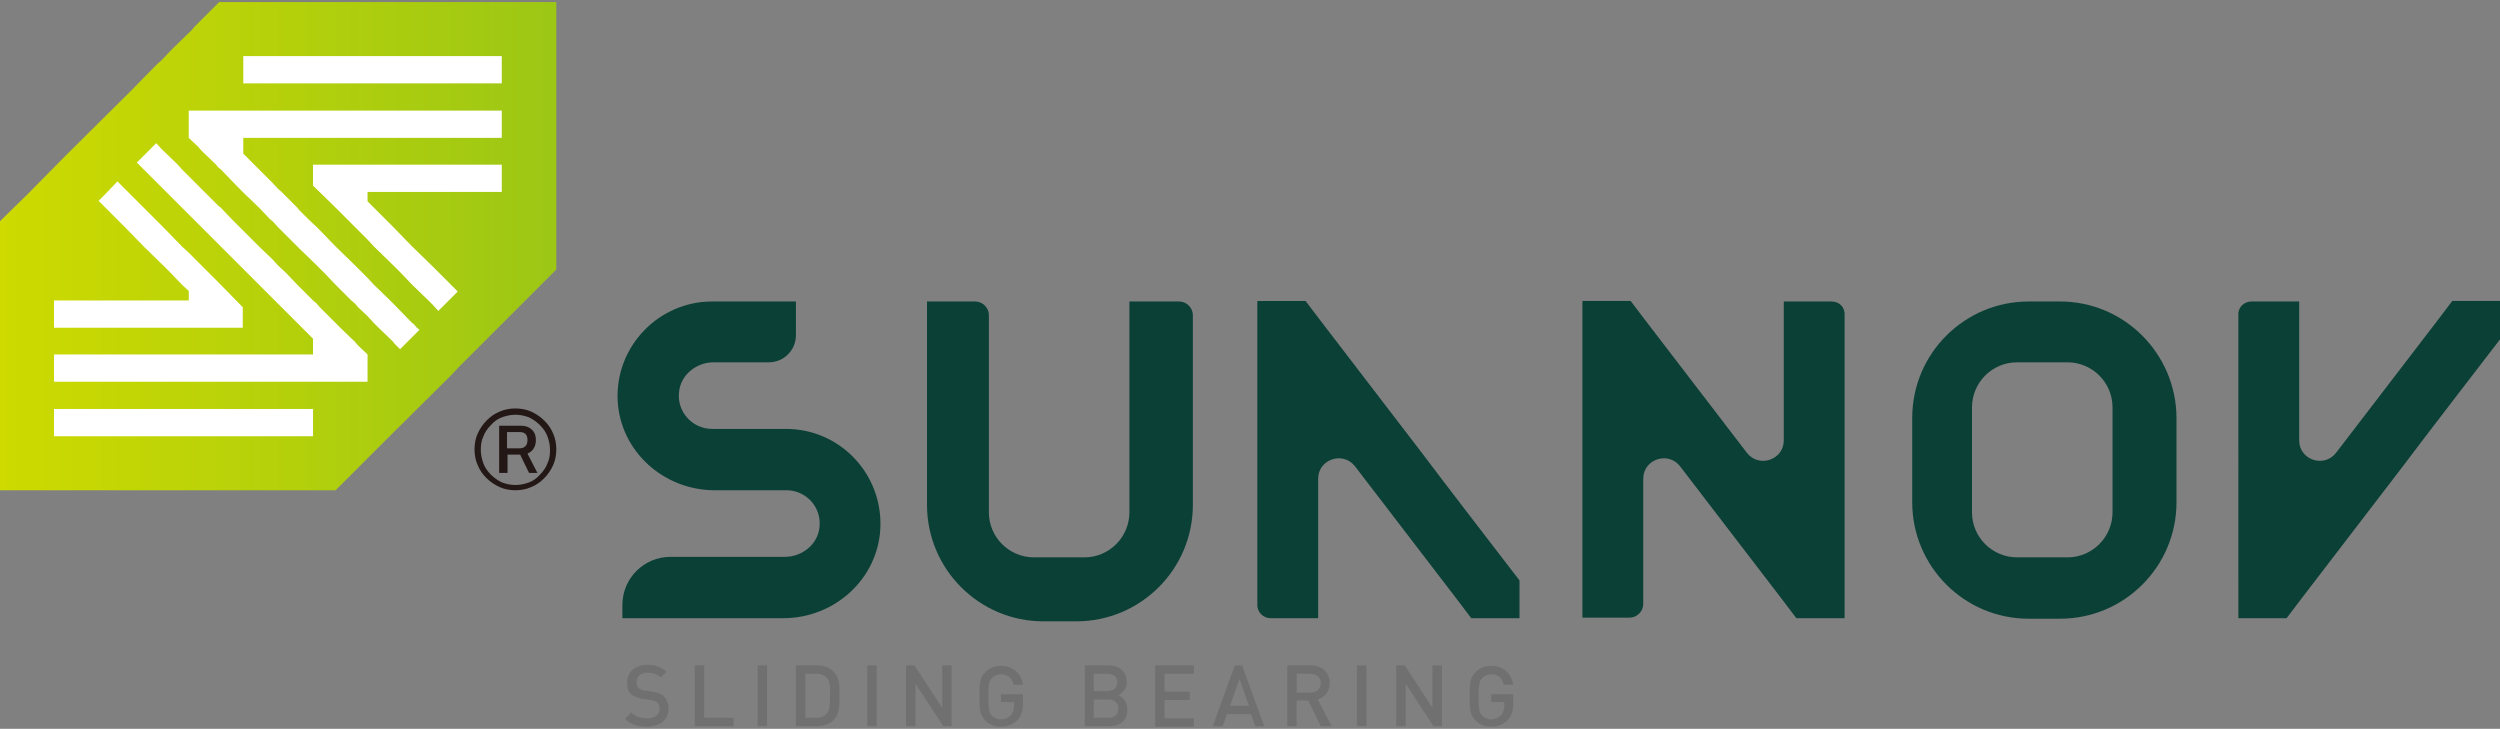 <?xml version="1.0" encoding="utf-8"?>
<!-- Generator: Adobe Illustrator 27.0.0, SVG Export Plug-In . SVG Version: 6.00 Build 0)  -->
<svg version="1.1" id="图层_1" xmlns="http://www.w3.org/2000/svg" xmlns:xlink="http://www.w3.org/1999/xlink" x="0px" y="0px"
	 viewBox="0 0 476.8 139" style="enable-background:new 0 0 476.8 139;" xml:space="preserve">
<rect x="0" y="0" width="476.8" height="139" fill="#808080" stroke="none"/>
<style type="text/css">
	.st0{fill:url(#SVGID_1_);}
	.st1{fill:#FFFFFF;}
	.st2{fill:#717071;}
	.st3{fill:#0B4036;}
	.st4{fill:#231815;}
</style>
<g>
	<g>
		<linearGradient id="SVGID_1_" gradientUnits="userSpaceOnUse" x1="0" y1="46.953" x2="106.07" y2="46.953">
			<stop  offset="0" style="stop-color:#CEDA00"/>
			<stop  offset="1" style="stop-color:#9CC715"/>
		</linearGradient>
		<polygon class="st0" points="90.6,0.4 84.2,0.4 69.1,0.4 53.6,0.4 51.7,0.4 49.1,0.4 47.9,0.4 41.8,0.4 37,5.2 36.7,5.6 32.8,9.4 
			30.8,11.5 29.9,12.3 24.9,17.4 12.7,29.5 5.2,37.1 0.6,41.6 0,42.2 0,44.1 0,45.1 0,49.5 0,50.8 0,64.6 0,78.4 0,79.7 0,93.5 
			1.5,93.5 5.2,93.5 7.8,93.5 22.9,93.5 38.4,93.5 52.4,93.5 53.9,93.5 55.8,93.5 56.7,93.5 59.6,93.5 64,93.5 69.2,88.3 73.9,83.6 
			86.1,71.5 87.5,70 90.5,67 97,60.5 98.2,59.3 100.9,56.6 102.6,54.9 106.1,51.4 106.1,47.7 106.1,46.2 106.1,44.1 106.1,43.1 
			106.1,36.4 106.1,35.2 106.1,30.6 106.1,24 106.1,23.9 106.1,22.6 106.1,15.2 106.1,11.4 106.1,10.1 106.1,9.2 106.1,6.3 
			106.1,5.6 106.1,5.6 106.1,5.6 106.1,0.4 		"/>
		<g>
			<polygon class="st1" points="17.7,62.5 19.2,62.5 19.2,62.5 21,62.5 26.5,62.5 28.3,62.5 33.9,62.5 35.6,62.5 35.6,62.5 36,62.5 
				37.8,62.5 41.2,62.5 42.9,62.5 46.3,62.5 46.3,59.3 46.3,58.6 42.1,54.3 39.9,52.1 38.4,50.6 37.8,50 36,48.2 34.7,47 34.7,47 
				31.1,43.3 29.6,41.8 27.4,39.6 24.4,36.6 23.8,36 23.5,35.7 22.4,34.6 19.9,37.2 18.8,38.3 19.9,39.4 20.1,39.6 22.3,41.8 
				23.8,43.3 27.4,47 27.4,47 31.1,50.6 32.6,52.1 34.7,54.3 36,55.5 36,57.3 30.5,57.3 24.4,57.3 23.1,57.3 17.7,57.3 10.3,57.3 
				10.3,62.5 17.7,62.5 			"/>
			<polygon class="st1" points="10.3,80.2 10.3,83.2 13.3,83.2 20.5,83.2 27.8,83.2 34.4,83.2 35.1,83.2 36,83.2 37.8,83.2 
				41.6,83.2 41.7,83.2 42.4,83.2 45.1,83.2 46.8,83.2 49,83.2 49.7,83.2 52,83.2 56.3,83.2 57.1,83.2 57.1,83.2 57.6,83.2 
				59.7,83.2 59.7,80.5 59.7,79.8 59.7,79.2 59.7,78 58.5,78 57.1,78 54.9,78 52,78 51.2,78 47.6,78 46.8,78 45.1,78 43.8,78 
				41.6,78 40.3,78 37.8,78 36.5,78 36,78 33,78 29.2,78 25.7,78 18.3,78 11,78 10.3,78 10.3,78.7 			"/>
			<polygon class="st1" points="46.4,14.1 46.4,14.7 46.4,15.9 46.8,15.9 47.6,15.9 51.2,15.9 52,15.9 54.9,15.9 57.1,15.9 
				58.5,15.9 61,15.9 62.2,15.9 65.8,15.9 68.3,15.9 69.5,15.9 70.1,15.9 73.1,15.9 80.4,15.9 87.7,15.9 88.4,15.9 95.7,15.9 
				95.7,10.7 88.4,10.7 85.4,10.7 78.3,10.7 71,10.7 70.1,10.7 68.3,10.7 64.4,10.7 63.6,10.7 61,10.7 57.1,10.7 57.1,10.7 
				56.3,10.7 52,10.7 49.7,10.7 49,10.7 48.5,10.7 46.8,10.7 46.4,10.7 46.4,10.7 46.4,10.7 46.4,13.4 			"/>
			<polygon class="st1" points="37.8,28 38.4,28.7 41.2,31.4 41.6,31.9 42.1,32.3 45.1,35.4 45.7,36 46.3,36.6 46.8,37.1 49.4,39.6 
				51.5,41.8 52,42.2 53,43.3 56.7,47 56.7,47 57.1,47.4 60.4,50.6 61,51.2 61.9,52.1 64,54.3 67,57.3 67.7,57.9 68.3,58.6 
				70.1,60.3 71.3,61.6 72.2,62.5 75,65.2 75.2,65.5 76.3,66.6 80,62.9 79.5,62.5 78.9,61.8 78.6,61.6 75,57.9 74.4,57.3 71.3,54.3 
				70.1,53 69.2,52.1 68.3,51.2 67.7,50.6 64,47 64,47 61,43.9 60.4,43.3 58.8,41.8 57.1,40.1 56.7,39.6 53.7,36.6 53,36 52,34.9 
				49.4,32.3 48.5,31.4 46.8,29.7 46.4,29.3 46.4,26.3 46.8,26.3 48.1,26.3 50.6,26.3 52,26.3 55.4,26.3 57.1,26.3 57.9,26.3 
				61,26.3 62.8,26.3 65.3,26.3 68.3,26.3 70.1,26.3 70.1,26.3 72.6,26.3 77.4,26.3 79.9,26.3 84.7,26.3 88.4,26.3 95.7,26.3 
				95.7,21.1 88.4,21.1 88.4,21.1 82.6,21.1 75.2,21.1 74.7,21.1 70.1,21.1 68.3,21.1 67.9,21.1 67.4,21.1 61,21.1 60.6,21.1 
				60.1,21.1 57.1,21.1 53.3,21.1 52.8,21.1 52,21.1 46.8,21.1 46,21.1 45.5,21.1 45.1,21.1 41.6,21.1 38.7,21.1 38.1,21.1 
				37.8,21.1 36,21.1 36,23.2 36,23.8 36,26.3 			"/>
			<polygon class="st1" points="10.3,72.8 16.2,72.8 23.5,72.8 24,72.8 30.8,72.8 31.3,72.8 36,72.8 37.8,72.8 38.1,72.8 38.7,72.8 
				41.6,72.8 45.1,72.8 45.5,72.8 46,72.8 46.8,72.8 52,72.8 52.8,72.8 53.3,72.8 57.1,72.8 60.1,72.8 60.6,72.8 61,72.8 67.4,72.8 
				67.9,72.8 67.9,72.8 68.3,72.8 70.1,72.8 70.1,70.7 70.1,70.2 70.1,67.6 68.3,65.9 67.7,65.2 64.9,62.5 64,61.6 61,58.6 
				60.4,57.9 59.7,57.3 57.1,54.7 56.7,54.3 54.6,52.1 53,50.6 52,49.5 49.4,47 49.4,47 46.8,44.4 45.7,43.3 45.1,42.7 44.2,41.8 
				42.1,39.6 41.6,39.2 39,36.6 38.4,36 37.8,35.4 36,33.6 34.7,32.3 33.9,31.4 30.8,28.4 29.8,27.3 27,30.1 26.1,31 27.2,32.1 
				31.1,36 31.7,36.6 34.7,39.6 36,40.9 36.9,41.8 37.8,42.7 38.4,43.3 41.6,46.5 42.1,47 42.1,47 45.1,50 45.7,50.6 46.8,51.7 
				47.2,52.1 49.4,54.3 52,56.9 52.4,57.3 53,57.9 56.7,61.6 57.1,62 57.6,62.5 59.7,64.6 59.7,67.6 57.9,67.6 57.1,67.6 55.4,67.6 
				52,67.6 50.6,67.6 48.1,67.6 46.8,67.6 45.1,67.6 43.3,67.6 41.6,67.6 40.8,67.6 37.8,67.6 36,67.6 36,67.6 33.5,67.6 28.7,67.6 
				26.2,67.6 21.4,67.6 18.9,67.6 14.1,67.6 10.3,67.6 10.3,71.4 			"/>
			<polygon class="st1" points="88.4,31.4 86.8,31.4 86.8,31.4 85.1,31.4 79.5,31.4 77.8,31.4 72.2,31.4 70.4,31.4 70.4,31.4 
				70.1,31.4 68.3,31.4 64.9,31.4 63.1,31.4 59.7,31.4 59.7,34.6 59.7,35.4 64,39.6 66.2,41.8 67.7,43.3 68.3,43.9 70.1,45.7 
				71.3,47 71.3,47 75,50.6 76.5,52.1 78.6,54.3 81.7,57.3 82.3,57.9 82.6,58.2 83.6,59.3 86.2,56.7 87.3,55.6 86.2,54.5 86,54.3 
				83.8,52.1 82.3,50.6 78.6,47 78.6,47 75,43.3 73.5,41.8 71.3,39.6 70.1,38.4 70.1,36.6 75.6,36.6 81.7,36.6 82.9,36.6 88.4,36.6 
				95.7,36.6 95.7,31.4 88.4,31.4 			"/>
		</g>
	</g>
	<g>
		<path class="st2" d="M123.3,138.6c-1.7,0-3-0.4-4.1-1.5l1.2-1.2c0.8,0.8,1.8,1.1,3,1.1c1.5,0,2.4-0.7,2.4-1.8
			c0-0.5-0.1-0.9-0.5-1.2c-0.3-0.3-0.6-0.4-1.3-0.5l-1.4-0.2c-0.9-0.1-1.7-0.5-2.2-0.9c-0.6-0.5-0.8-1.3-0.8-2.2
			c0-2,1.5-3.4,3.9-3.4c1.5,0,2.6,0.4,3.6,1.3l-1.1,1.1c-0.7-0.7-1.5-0.9-2.5-0.9c-1.4,0-2.1,0.8-2.1,1.8c0,0.4,0.1,0.8,0.4,1.1
			c0.3,0.3,0.8,0.5,1.3,0.5l1.3,0.2c1.1,0.2,1.7,0.4,2.2,0.9c0.6,0.6,0.9,1.4,0.9,2.4C127.5,137.3,125.8,138.6,123.3,138.6z"/>
		<path class="st2" d="M132.5,138.5v-11.6h1.8v10h5.6v1.6H132.5z"/>
		<path class="st2" d="M144.5,138.5v-11.6h1.8v11.6H144.5z"/>
		<path class="st2" d="M158.9,137.4c-0.7,0.7-1.8,1.1-3,1.1h-4.1v-11.6h4.1c1.2,0,2.3,0.4,3,1.1c1.3,1.3,1.2,2.9,1.2,4.6
			C160.1,134.3,160.2,136.2,158.9,137.4z M157.7,129.3c-0.5-0.5-1.1-0.8-2-0.8h-2.1v8.4h2.1c0.8,0,1.5-0.2,2-0.8
			c0.6-0.7,0.6-1.9,0.6-3.5C158.4,131,158.3,130,157.7,129.3z"/>
		<path class="st2" d="M165.4,138.5v-11.6h1.8v11.6H165.4z"/>
		<path class="st2" d="M179.9,138.5l-5.3-8.1v8.1h-1.8v-11.6h1.6l5.3,8.1v-8.1h1.8v11.6H179.9z"/>
		<path class="st2" d="M194.1,137.3c-0.9,0.9-2,1.3-3.2,1.3c-1.2,0-2.2-0.4-3-1.2c-1.1-1.1-1.1-2.4-1.1-4.6c0-2.2,0-3.5,1.1-4.6
			c0.8-0.8,1.8-1.2,3-1.2c2.5,0,3.9,1.6,4.2,3.6h-1.8c-0.3-1.3-1.1-2-2.4-2c-0.7,0-1.3,0.3-1.7,0.7c-0.6,0.6-0.7,1.3-0.7,3.6
			c0,2.3,0.1,3,0.7,3.6c0.4,0.4,1,0.7,1.7,0.7c0.8,0,1.4-0.3,1.9-0.8c0.4-0.5,0.6-1.1,0.6-1.8v-0.7h-2.5v-1.5h4.2v1.8
			C195.1,135.5,194.8,136.5,194.1,137.3z"/>
		<path class="st2" d="M211.6,138.5h-4.7v-11.6h4.5c2.1,0,3.5,1.2,3.5,3.2c0,1.3-0.8,2.1-1.6,2.5c0.9,0.4,1.7,1.2,1.7,2.7
			C215.1,137.4,213.6,138.5,211.6,138.5z M211.2,128.5h-2.6v3.3h2.6c1.1,0,1.9-0.6,1.9-1.7C213.1,129.1,212.4,128.5,211.2,128.5z
			 M211.4,133.4h-2.8v3.5h2.8c1.2,0,1.9-0.7,1.9-1.8C213.3,134.1,212.6,133.4,211.4,133.4z"/>
		<path class="st2" d="M220.3,138.5v-11.6h7.4v1.6h-5.6v3.4h4.8v1.6h-4.8v3.5h5.6v1.6H220.3z"/>
		<path class="st2" d="M239.4,138.5l-0.8-2.3H234l-0.8,2.3h-1.9l4.2-11.6h1.4l4.2,11.6H239.4z M236.4,129.5l-1.8,5.1h3.6
			L236.4,129.5z"/>
		<path class="st2" d="M251.9,138.5l-2.4-4.9h-2.2v4.9h-1.8v-11.6h4.5c2.2,0,3.6,1.4,3.6,3.4c0,1.7-1,2.7-2.3,3.1l2.7,5.1H251.9z
			 M249.9,128.5h-2.6v3.6h2.6c1.2,0,2-0.7,2-1.8C251.9,129.2,251.1,128.5,249.9,128.5z"/>
		<path class="st2" d="M258.8,138.5v-11.6h1.8v11.6H258.8z"/>
		<path class="st2" d="M273.4,138.5l-5.3-8.1v8.1h-1.8v-11.6h1.6l5.3,8.1v-8.1h1.8v11.6H273.4z"/>
		<path class="st2" d="M287.6,137.3c-0.9,0.9-2,1.3-3.2,1.3c-1.2,0-2.2-0.4-3-1.2c-1.1-1.1-1.1-2.4-1.1-4.6c0-2.2,0-3.5,1.1-4.6
			c0.8-0.8,1.8-1.2,3-1.2c2.5,0,3.9,1.6,4.2,3.6h-1.8c-0.3-1.3-1.1-2-2.4-2c-0.7,0-1.3,0.3-1.7,0.7c-0.6,0.6-0.7,1.3-0.7,3.6
			c0,2.3,0.1,3,0.7,3.6c0.4,0.4,1,0.7,1.7,0.7c0.8,0,1.4-0.3,1.9-0.8c0.4-0.5,0.6-1.1,0.6-1.8v-0.7h-2.5v-1.5h4.2v1.8
			C288.6,135.5,288.3,136.5,287.6,137.3z"/>
	</g>
	<path class="st3" d="M349.3,57.5h-9.1V84c0,3.7-4.7,5.3-7,2.4l-19.7-25.7l-2.5-3.3h-9.2v7.2v53.2h9c1.4,0,2.6-1.2,2.6-2.6V91.3
		c0-3.7,4.7-5.3,7-2.4l19.7,25.7l2.5,3.3h9.2v-7.2V60.1C351.9,58.6,350.8,57.5,349.3,57.5z"/>
	<path class="st3" d="M429.4,57.5h9.1V84c0,3.7,4.7,5.3,7,2.4l19.7-25.7l2.5-3.3h9.2v7.2c0,0-16.4,21.3-18.6,24.3l-19.7,25.7
		l-2.5,3.3h-9.2v-7.2V60.1C426.8,58.6,428,57.5,429.4,57.5z"/>
	<path class="st3" d="M242.3,117.9h9.1V91.3c0-3.7,4.7-5.3,7-2.4l19.7,25.7l2.5,3.3h9.2v-7.2c0,0-16.4-21.3-18.6-24.3l-19.7-25.7
		l-2.5-3.3h-9.2v7.2v50.6C239.7,116.7,240.9,117.9,242.3,117.9z"/>
	<path class="st3" d="M149.9,81.8h-3.6H142h-6.2c-3.7,0-6.7-3.2-6.3-7c0.3-3.3,3.3-5.7,6.6-5.7h10.5c2.9,0,5.2-2.3,5.2-5.2v-6.4h-16
		c-10.2,0-18.5,8.6-18,18.9c0.5,9.7,8.8,17.1,18.5,17.1h5.7h4.4h3.6c3.7,0,6.7,3.2,6.3,7c-0.3,3.3-3.3,5.7-6.6,5.7h-21.8
		c-5.1,0-9.2,4.1-9.2,9.2v2.5h30.7c9.7,0,18-7.4,18.5-17.1C168.4,90.4,160.2,81.8,149.9,81.8z"/>
	<path class="st3" d="M392.9,57.5h-6c-12.2,0-22.2,9.9-22.2,22.2v16.1c0,12.2,9.9,22.2,22.2,22.2h6c12.2,0,22.2-9.9,22.2-22.2V79.6
		C415,67.4,405.1,57.5,392.9,57.5z M402.9,97.7c0,4.7-3.8,8.6-8.6,8.6h-9.6c-4.7,0-8.6-3.8-8.6-8.6v-20c0-4.7,3.8-8.6,8.6-8.6h9.6
		c4.7,0,8.6,3.8,8.6,8.6V97.7z"/>
	<path class="st3" d="M215.4,57.5v40.2c0,4.7-3.8,8.6-8.6,8.6h-9.6c-4.7,0-8.6-3.8-8.6-8.6V60.1c0-1.4-1.2-2.6-2.6-2.6h-8.9h-0.3
		v38.8c0,12.2,9.9,22.2,22.2,22.2h0.3h5.7h0.3c12.2,0,22.2-9.9,22.2-22.2V60.1c0-1.4-1.2-2.6-2.6-2.6H215.4z"/>
	<g>
		<path class="st4" d="M98.3,93.5c-1.1,0-2.1-0.2-3-0.6c-0.9-0.4-1.8-1-2.5-1.7c-0.7-0.7-1.3-1.5-1.7-2.5c-0.4-0.9-0.6-1.9-0.6-3
			c0-1.1,0.2-2.1,0.6-3c0.4-0.9,1-1.8,1.7-2.5c0.7-0.7,1.5-1.3,2.5-1.7c0.9-0.4,1.9-0.6,3-0.6c1.1,0,2.1,0.2,3,0.6
			c0.9,0.4,1.8,1,2.5,1.7c0.7,0.7,1.3,1.5,1.7,2.5c0.4,0.9,0.6,1.9,0.6,3c0,1.1-0.2,2.1-0.6,3c-0.4,0.9-1,1.8-1.7,2.5
			c-0.7,0.7-1.5,1.3-2.5,1.7C100.4,93.3,99.4,93.5,98.3,93.5z M98.3,92.5c0.9,0,1.8-0.2,2.6-0.5c0.8-0.3,1.5-0.8,2.1-1.5
			c0.6-0.6,1.1-1.3,1.4-2.1c0.4-0.8,0.5-1.7,0.5-2.6c0-0.9-0.2-1.8-0.5-2.6c-0.3-0.8-0.8-1.5-1.4-2.1c-0.6-0.6-1.3-1.1-2.1-1.5
			c-0.8-0.3-1.7-0.5-2.6-0.5c-0.9,0-1.8,0.2-2.6,0.5c-0.8,0.3-1.5,0.8-2.1,1.5c-0.6,0.6-1.1,1.3-1.4,2.1c-0.4,0.8-0.5,1.7-0.5,2.6
			c0,0.9,0.2,1.8,0.5,2.6c0.3,0.8,0.8,1.5,1.4,2.1c0.6,0.6,1.3,1.1,2.1,1.5C96.5,92.3,97.4,92.5,98.3,92.5z M95.2,90.2v-9h4.2
			c0.9,0,1.6,0.3,2.1,0.8c0.5,0.5,0.7,1.1,0.7,1.9c0,0.6-0.1,1.1-0.4,1.6c-0.3,0.5-0.7,0.8-1.2,1l1.9,3.7h-1.6l-1.7-3.5h-2.4v3.5
			H95.2z M96.7,85.5h2.4c0.4,0,0.8-0.1,1.1-0.4c0.3-0.3,0.4-0.7,0.4-1.2c0-1-0.5-1.5-1.5-1.5h-2.4V85.5z"/>
	</g>
</g>
</svg>
